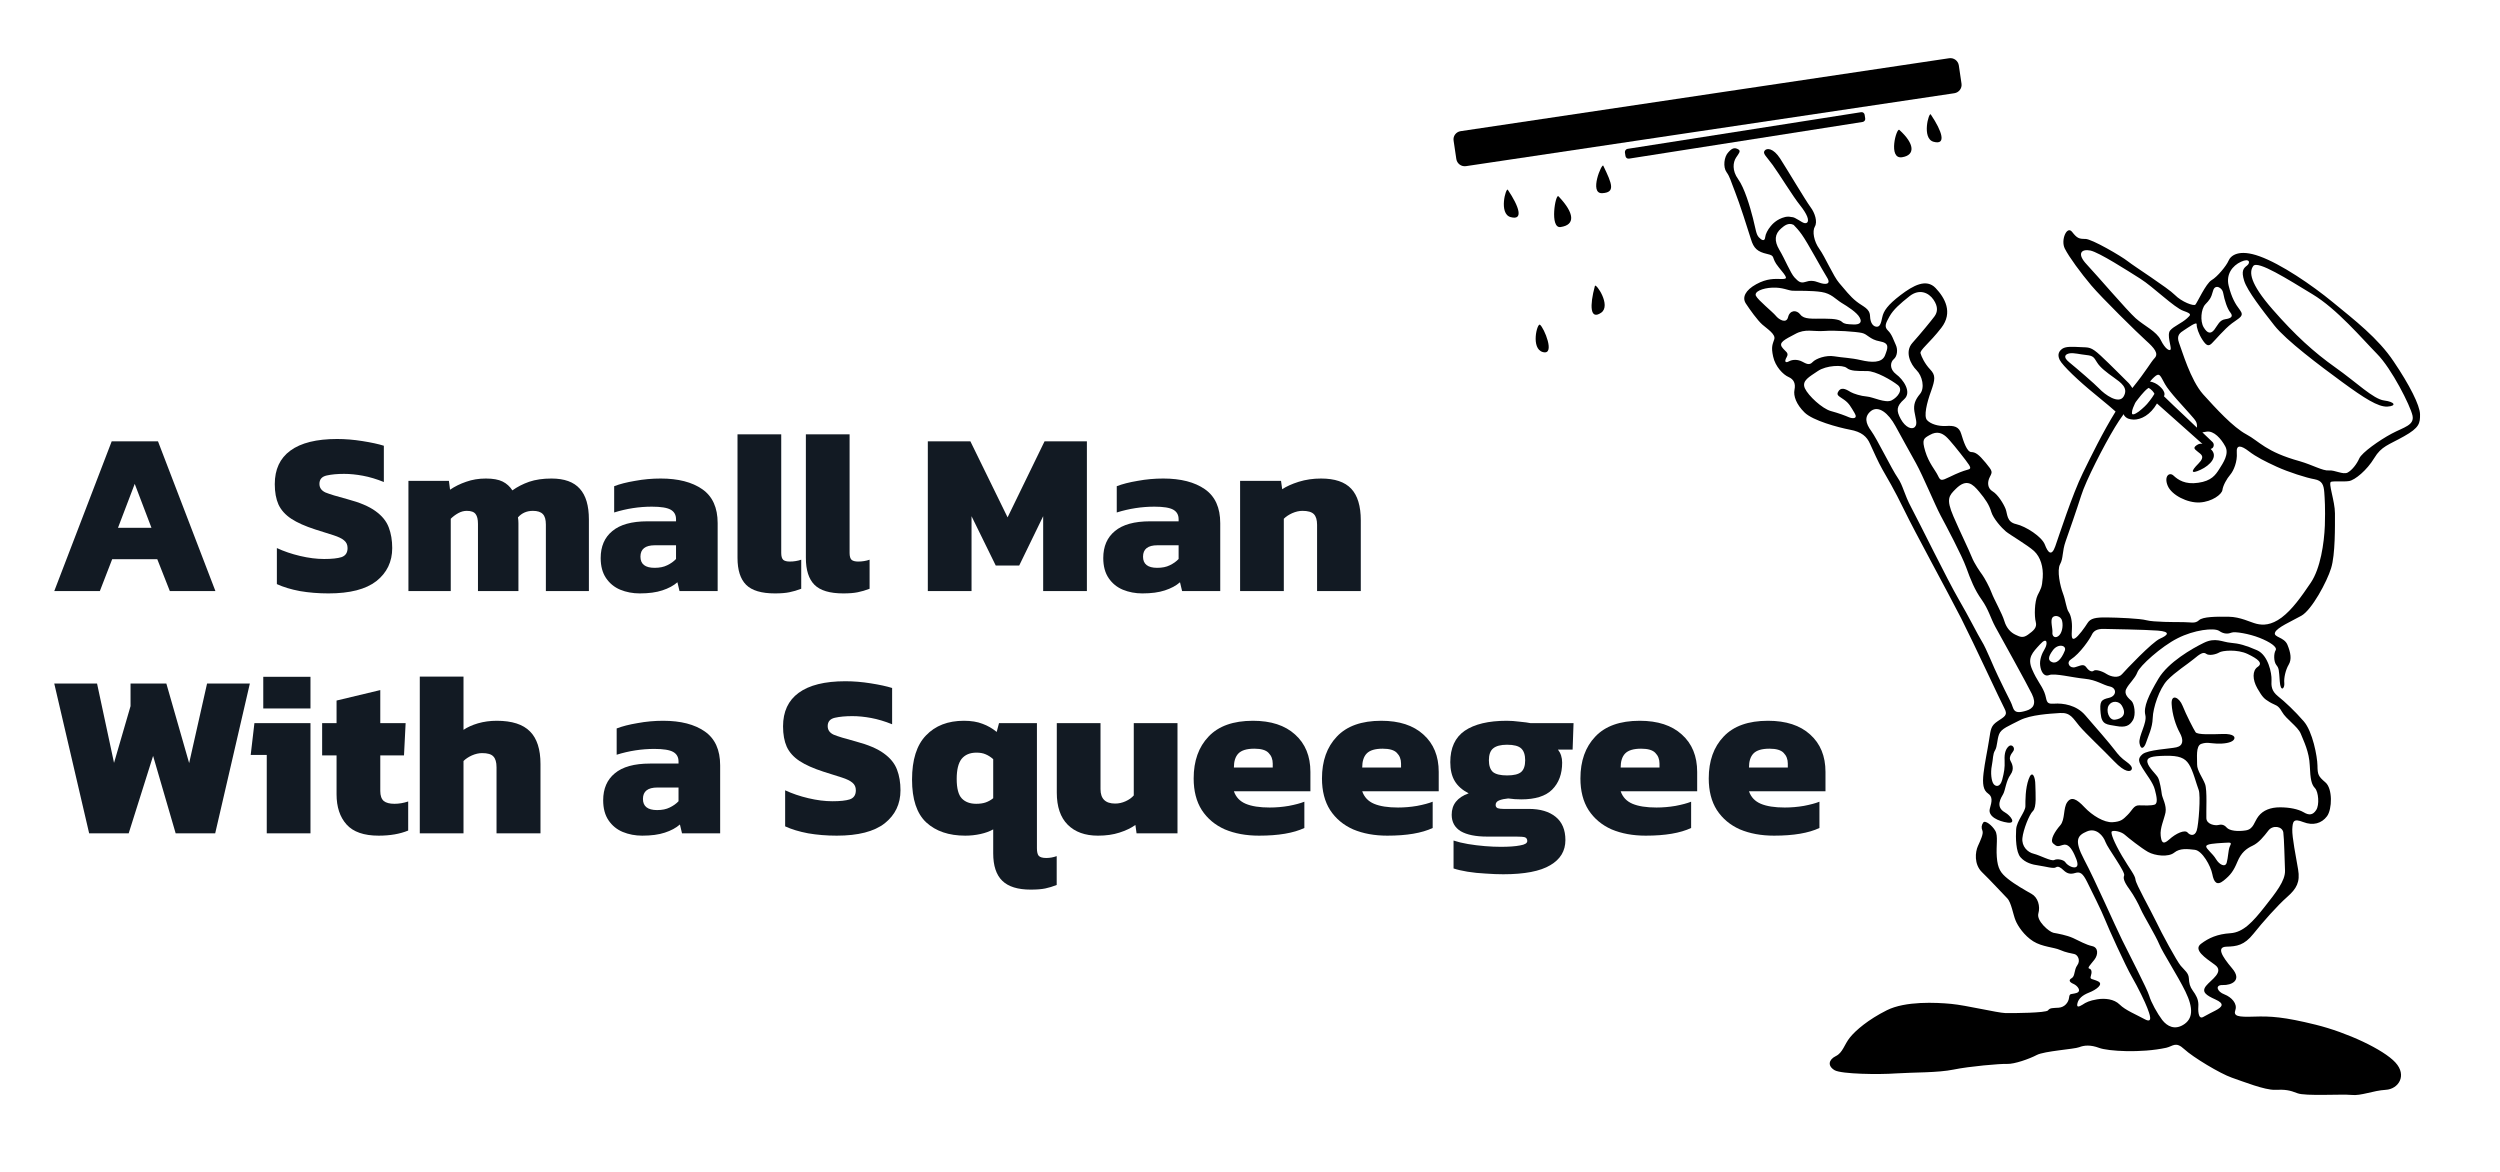 <svg xmlns="http://www.w3.org/2000/svg" width="258" height="121" viewBox="0 0 258 121" fill="none"><path d="M5.6 61L11.528 45.544H16.304L22.232 61H17.528L16.232 57.712H11.576L10.304 61H5.6ZM12.176 54.472H15.632L13.904 49.936L12.176 54.472Z" fill="#121A23"></path><path d="M33.901 61.24C32.861 61.24 31.877 61.16 30.949 61C30.021 60.824 29.229 60.584 28.573 60.28V56.56C29.293 56.896 30.093 57.168 30.973 57.376C31.853 57.584 32.677 57.688 33.445 57.688C34.245 57.688 34.845 57.624 35.245 57.496C35.661 57.352 35.869 57.04 35.869 56.56C35.869 56.224 35.749 55.96 35.509 55.768C35.285 55.576 34.925 55.4 34.429 55.24C33.949 55.08 33.317 54.88 32.533 54.64C31.493 54.304 30.669 53.936 30.061 53.536C29.453 53.136 29.013 52.648 28.741 52.072C28.485 51.496 28.357 50.792 28.357 49.96C28.357 48.44 28.893 47.288 29.965 46.504C31.053 45.704 32.661 45.304 34.789 45.304C35.637 45.304 36.509 45.376 37.405 45.52C38.317 45.664 39.053 45.824 39.613 46V49.744C38.861 49.44 38.141 49.224 37.453 49.096C36.765 48.968 36.117 48.904 35.509 48.904C34.805 48.904 34.205 48.96 33.709 49.072C33.213 49.184 32.965 49.472 32.965 49.936C32.965 50.336 33.173 50.632 33.589 50.824C34.021 51 34.781 51.232 35.869 51.52C37.133 51.856 38.093 52.264 38.749 52.744C39.421 53.224 39.877 53.784 40.117 54.424C40.357 55.048 40.477 55.76 40.477 56.56C40.477 57.968 39.933 59.104 38.845 59.968C37.757 60.816 36.109 61.24 33.901 61.24Z" fill="#121A23"></path><path d="M42.15 61V49.624H46.326L46.446 50.536C46.942 50.2 47.494 49.928 48.102 49.72C48.726 49.496 49.406 49.384 50.142 49.384C50.878 49.384 51.454 49.488 51.87 49.696C52.286 49.904 52.622 50.208 52.878 50.608C53.39 50.24 53.966 49.944 54.606 49.72C55.262 49.496 56.03 49.384 56.91 49.384C58.238 49.384 59.214 49.736 59.838 50.44C60.462 51.128 60.774 52.184 60.774 53.608V61H56.334V54.136C56.334 53.624 56.23 53.264 56.022 53.056C55.814 52.832 55.47 52.72 54.99 52.72C54.366 52.72 53.854 52.944 53.454 53.392C53.486 53.6 53.502 53.8 53.502 53.992C53.502 54.168 53.502 54.368 53.502 54.592V61H49.326V54.064C49.326 53.6 49.246 53.264 49.086 53.056C48.926 52.832 48.622 52.72 48.174 52.72C47.87 52.72 47.574 52.8 47.286 52.96C46.998 53.12 46.742 53.312 46.518 53.536V61H42.15Z" fill="#121A23"></path><path d="M66.022 61.24C65.302 61.24 64.63 61.112 64.006 60.856C63.398 60.6 62.91 60.2 62.542 59.656C62.174 59.112 61.99 58.424 61.99 57.592C61.99 56.392 62.39 55.464 63.19 54.808C63.99 54.136 65.198 53.8 66.814 53.8H69.766V53.584C69.766 53.136 69.582 52.808 69.214 52.6C68.846 52.392 68.198 52.288 67.27 52.288C65.958 52.288 64.662 52.488 63.382 52.888V50.176C63.958 49.952 64.678 49.768 65.542 49.624C66.406 49.464 67.286 49.384 68.182 49.384C69.99 49.384 71.422 49.752 72.478 50.488C73.534 51.224 74.062 52.392 74.062 53.992V61H70.126L69.91 60.088C69.51 60.44 68.99 60.72 68.35 60.928C67.726 61.136 66.95 61.24 66.022 61.24ZM67.558 58.6C68.07 58.6 68.502 58.512 68.854 58.336C69.222 58.16 69.526 57.944 69.766 57.688V56.272H67.582C66.59 56.272 66.094 56.664 66.094 57.448C66.094 58.216 66.582 58.6 67.558 58.6Z" fill="#121A23"></path><path d="M79.975 61.24C78.583 61.24 77.591 60.944 76.999 60.352C76.407 59.76 76.111 58.832 76.111 57.568V44.824H80.623V57.064C80.623 57.416 80.695 57.656 80.839 57.784C80.983 57.896 81.207 57.952 81.511 57.952C81.719 57.952 81.919 57.936 82.111 57.904C82.319 57.872 82.511 57.824 82.687 57.76V60.76C82.271 60.92 81.863 61.04 81.463 61.12C81.079 61.2 80.583 61.24 79.975 61.24Z" fill="#121A23"></path><path d="M87.029 61.24C85.638 61.24 84.646 60.944 84.054 60.352C83.462 59.76 83.166 58.832 83.166 57.568V44.824H87.678V57.064C87.678 57.416 87.749 57.656 87.894 57.784C88.037 57.896 88.262 57.952 88.566 57.952C88.774 57.952 88.974 57.936 89.166 57.904C89.374 57.872 89.566 57.824 89.742 57.76V60.76C89.326 60.92 88.918 61.04 88.517 61.12C88.133 61.2 87.638 61.24 87.029 61.24Z" fill="#121A23"></path><path d="M95.751 61V45.544H100.143L103.983 53.392L107.799 45.544H112.167V61H107.655V53.272L105.183 58.36H102.759L100.263 53.272V61H95.751Z" fill="#121A23"></path><path d="M117.889 61.24C117.169 61.24 116.497 61.112 115.873 60.856C115.265 60.6 114.777 60.2 114.409 59.656C114.041 59.112 113.857 58.424 113.857 57.592C113.857 56.392 114.257 55.464 115.057 54.808C115.857 54.136 117.065 53.8 118.681 53.8H121.633V53.584C121.633 53.136 121.449 52.808 121.081 52.6C120.713 52.392 120.065 52.288 119.137 52.288C117.825 52.288 116.529 52.488 115.249 52.888V50.176C115.825 49.952 116.545 49.768 117.409 49.624C118.273 49.464 119.153 49.384 120.049 49.384C121.857 49.384 123.289 49.752 124.345 50.488C125.401 51.224 125.929 52.392 125.929 53.992V61H121.993L121.777 60.088C121.377 60.44 120.857 60.72 120.217 60.928C119.593 61.136 118.817 61.24 117.889 61.24ZM119.425 58.6C119.937 58.6 120.369 58.512 120.721 58.336C121.089 58.16 121.393 57.944 121.633 57.688V56.272H119.449C118.457 56.272 117.961 56.664 117.961 57.448C117.961 58.216 118.449 58.6 119.425 58.6Z" fill="#121A23"></path><path d="M127.978 61V49.624H132.202L132.322 50.488C132.754 50.2 133.322 49.944 134.026 49.72C134.746 49.496 135.514 49.384 136.33 49.384C137.754 49.384 138.794 49.736 139.45 50.44C140.106 51.144 140.434 52.232 140.434 53.704V61H135.922V54.16C135.922 53.648 135.81 53.28 135.586 53.056C135.362 52.832 134.97 52.72 134.41 52.72C134.074 52.72 133.722 52.8 133.354 52.96C133.002 53.12 132.714 53.312 132.49 53.536V61H127.978Z" fill="#121A23"></path><path d="M9.2 86L5.6 70.544H10.016L11.768 78.728L13.472 72.872V70.544H17.168L19.52 78.752L21.368 70.544H25.784L22.208 86H18.128L15.8 78.008L13.28 86H9.2Z" fill="#121A23"></path><path d="M27.169 73.112V69.848H32.041V73.112H27.169ZM27.529 86V77.912H25.872L26.256 74.624H32.041V86H27.529Z" fill="#121A23"></path><path d="M39.077 86.24C37.557 86.24 36.453 85.856 35.765 85.088C35.077 84.32 34.733 83.28 34.733 81.968V77.96H33.245V74.624H34.733V72.296L39.245 71.216V74.624H41.861L41.693 77.96H39.245V81.632C39.245 82.112 39.365 82.456 39.605 82.664C39.845 82.856 40.213 82.952 40.709 82.952C41.173 82.952 41.645 82.872 42.125 82.712V85.712C41.277 86.064 40.261 86.24 39.077 86.24Z" fill="#121A23"></path><path d="M43.322 86V69.824H47.834V75.32C48.234 75.048 48.73 74.824 49.322 74.648C49.93 74.472 50.578 74.384 51.266 74.384C52.834 74.384 53.978 74.752 54.698 75.488C55.418 76.208 55.778 77.328 55.778 78.848V86H51.242V79.184C51.242 78.656 51.13 78.28 50.906 78.056C50.698 77.832 50.314 77.72 49.754 77.72C49.418 77.72 49.066 77.8 48.698 77.96C48.346 78.12 48.058 78.312 47.834 78.536V86H43.322Z" fill="#121A23"></path><path d="M66.28 86.24C65.56 86.24 64.888 86.112 64.264 85.856C63.656 85.6 63.168 85.2 62.8 84.656C62.432 84.112 62.248 83.424 62.248 82.592C62.248 81.392 62.648 80.464 63.448 79.808C64.248 79.136 65.456 78.8 67.072 78.8H70.024V78.584C70.024 78.136 69.84 77.808 69.472 77.6C69.104 77.392 68.456 77.288 67.528 77.288C66.216 77.288 64.92 77.488 63.64 77.888V75.176C64.216 74.952 64.936 74.768 65.8 74.624C66.664 74.464 67.544 74.384 68.44 74.384C70.248 74.384 71.68 74.752 72.736 75.488C73.792 76.224 74.32 77.392 74.32 78.992V86H70.384L70.168 85.088C69.768 85.44 69.248 85.72 68.608 85.928C67.984 86.136 67.208 86.24 66.28 86.24ZM67.816 83.6C68.328 83.6 68.76 83.512 69.112 83.336C69.48 83.16 69.784 82.944 70.024 82.688V81.272H67.84C66.848 81.272 66.352 81.664 66.352 82.448C66.352 83.216 66.84 83.6 67.816 83.6Z" fill="#121A23"></path><path d="M86.355 86.24C85.314 86.24 84.331 86.16 83.403 86C82.475 85.824 81.683 85.584 81.027 85.28V81.56C81.747 81.896 82.547 82.168 83.427 82.376C84.307 82.584 85.131 82.688 85.899 82.688C86.699 82.688 87.299 82.624 87.698 82.496C88.115 82.352 88.323 82.04 88.323 81.56C88.323 81.224 88.203 80.96 87.963 80.768C87.739 80.576 87.379 80.4 86.882 80.24C86.403 80.08 85.77 79.88 84.987 79.64C83.947 79.304 83.123 78.936 82.514 78.536C81.906 78.136 81.466 77.648 81.195 77.072C80.939 76.496 80.811 75.792 80.811 74.96C80.811 73.44 81.347 72.288 82.418 71.504C83.507 70.704 85.115 70.304 87.243 70.304C88.091 70.304 88.963 70.376 89.859 70.52C90.771 70.664 91.507 70.824 92.067 71V74.744C91.315 74.44 90.594 74.224 89.906 74.096C89.219 73.968 88.57 73.904 87.963 73.904C87.258 73.904 86.659 73.96 86.163 74.072C85.667 74.184 85.418 74.472 85.418 74.936C85.418 75.336 85.626 75.632 86.043 75.824C86.475 76 87.234 76.232 88.323 76.52C89.587 76.856 90.547 77.264 91.203 77.744C91.875 78.224 92.331 78.784 92.57 79.424C92.811 80.048 92.93 80.76 92.93 81.56C92.93 82.968 92.386 84.104 91.299 84.968C90.21 85.816 88.562 86.24 86.355 86.24Z" fill="#121A23"></path><path d="M106.363 91.808C105.035 91.808 104.059 91.504 103.435 90.896C102.811 90.288 102.499 89.344 102.499 88.064V85.592C102.131 85.8 101.691 85.96 101.179 86.072C100.667 86.184 100.147 86.24 99.619 86.24C97.923 86.24 96.579 85.784 95.587 84.872C94.611 83.96 94.123 82.488 94.123 80.456C94.123 78.408 94.603 76.888 95.563 75.896C96.523 74.888 97.827 74.384 99.475 74.384C100.227 74.384 100.867 74.488 101.395 74.696C101.923 74.888 102.411 75.168 102.859 75.536L103.099 74.624H107.011V87.536C107.011 87.92 107.075 88.184 107.203 88.328C107.347 88.472 107.603 88.544 107.971 88.544C108.339 88.544 108.699 88.48 109.051 88.352V91.328C108.651 91.488 108.259 91.608 107.875 91.688C107.491 91.768 106.987 91.808 106.363 91.808ZM100.747 82.952C101.131 82.952 101.459 82.904 101.731 82.808C102.003 82.712 102.259 82.568 102.499 82.376V78.344C102.243 78.12 101.979 77.952 101.707 77.84C101.451 77.728 101.139 77.672 100.771 77.672C100.099 77.672 99.587 77.888 99.235 78.32C98.899 78.752 98.731 79.44 98.731 80.384C98.731 81.36 98.907 82.032 99.259 82.4C99.611 82.768 100.107 82.952 100.747 82.952Z" fill="#121A23"></path><path d="M113.309 86.24C111.981 86.24 110.941 85.864 110.189 85.112C109.437 84.36 109.061 83.256 109.061 81.8V74.624H113.573V81.44C113.573 82.432 114.077 82.928 115.085 82.928C115.453 82.928 115.813 82.848 116.165 82.688C116.517 82.528 116.797 82.328 117.005 82.088V74.624H121.517V86H117.293L117.173 85.136C116.725 85.456 116.173 85.72 115.517 85.928C114.877 86.136 114.141 86.24 113.309 86.24Z" fill="#121A23"></path><path d="M129.93 86.24C128.602 86.24 127.426 86.024 126.402 85.592C125.394 85.144 124.602 84.48 124.026 83.6C123.466 82.72 123.186 81.632 123.186 80.336C123.186 78.528 123.698 77.088 124.722 76.016C125.746 74.928 127.274 74.384 129.306 74.384C131.162 74.384 132.61 74.856 133.65 75.8C134.706 76.744 135.234 78.032 135.234 79.664V81.656H127.338C127.546 82.264 127.954 82.696 128.562 82.952C129.17 83.208 129.994 83.336 131.034 83.336C131.69 83.336 132.346 83.28 133.002 83.168C133.674 83.04 134.21 82.896 134.61 82.736V85.448C133.49 85.976 131.93 86.24 129.93 86.24ZM127.338 79.208H131.346V78.8C131.346 78.352 131.202 77.984 130.914 77.696C130.642 77.408 130.154 77.264 129.45 77.264C128.666 77.264 128.114 77.432 127.794 77.768C127.49 78.088 127.338 78.568 127.338 79.208Z" fill="#121A23"></path><path d="M143.172 86.24C141.844 86.24 140.668 86.024 139.644 85.592C138.636 85.144 137.844 84.48 137.268 83.6C136.708 82.72 136.428 81.632 136.428 80.336C136.428 78.528 136.94 77.088 137.964 76.016C138.988 74.928 140.516 74.384 142.548 74.384C144.404 74.384 145.852 74.856 146.892 75.8C147.948 76.744 148.476 78.032 148.476 79.664V81.656H140.58C140.788 82.264 141.196 82.696 141.804 82.952C142.412 83.208 143.236 83.336 144.276 83.336C144.932 83.336 145.588 83.28 146.244 83.168C146.916 83.04 147.452 82.896 147.852 82.736V85.448C146.732 85.976 145.172 86.24 143.172 86.24ZM140.58 79.208H144.588V78.8C144.588 78.352 144.444 77.984 144.156 77.696C143.884 77.408 143.396 77.264 142.692 77.264C141.908 77.264 141.356 77.432 141.036 77.768C140.732 78.088 140.58 78.568 140.58 79.208Z" fill="#121A23"></path><path d="M155.142 90.224C154.582 90.224 153.974 90.2 153.318 90.152C152.662 90.12 152.038 90.056 151.446 89.96C150.87 89.864 150.39 89.752 150.006 89.624V86.744C150.438 86.888 150.934 87.008 151.494 87.104C152.07 87.2 152.654 87.272 153.246 87.32C153.838 87.368 154.382 87.392 154.878 87.392C155.726 87.392 156.39 87.344 156.87 87.248C157.366 87.168 157.614 87.016 157.614 86.792C157.614 86.6 157.534 86.472 157.374 86.408C157.214 86.36 156.91 86.336 156.462 86.336H153.462C152.294 86.336 151.39 86.152 150.75 85.784C150.126 85.4 149.814 84.832 149.814 84.08C149.814 83.024 150.398 82.288 151.566 81.872C150.91 81.536 150.43 81.112 150.126 80.6C149.822 80.088 149.67 79.44 149.67 78.656C149.67 77.184 150.166 76.104 151.158 75.416C152.166 74.728 153.614 74.384 155.502 74.384C155.902 74.384 156.35 74.416 156.846 74.48C157.342 74.528 157.702 74.576 157.926 74.624H162.39L162.294 77.36H160.782C161.07 77.728 161.214 78.176 161.214 78.704C161.214 79.872 160.87 80.8 160.182 81.488C159.51 82.16 158.446 82.496 156.99 82.496C156.782 82.496 156.558 82.488 156.318 82.472C156.078 82.44 155.854 82.416 155.646 82.4C155.294 82.432 154.99 82.496 154.734 82.592C154.478 82.688 154.35 82.848 154.35 83.072C154.35 83.232 154.422 83.344 154.566 83.408C154.71 83.456 154.91 83.48 155.166 83.48H157.782C158.95 83.48 159.87 83.752 160.542 84.296C161.214 84.84 161.55 85.64 161.55 86.696C161.55 87.816 161.03 88.68 159.99 89.288C158.95 89.912 157.334 90.224 155.142 90.224ZM155.526 80.024C156.23 80.024 156.718 79.904 156.99 79.664C157.262 79.424 157.398 79.024 157.398 78.464C157.398 77.904 157.262 77.496 156.99 77.24C156.718 76.984 156.23 76.856 155.526 76.856C154.87 76.856 154.39 76.984 154.086 77.24C153.798 77.48 153.654 77.888 153.654 78.464C153.654 79.008 153.79 79.408 154.062 79.664C154.35 79.904 154.838 80.024 155.526 80.024Z" fill="#121A23"></path><path d="M169.844 86.24C168.516 86.24 167.34 86.024 166.316 85.592C165.308 85.144 164.516 84.48 163.94 83.6C163.38 82.72 163.1 81.632 163.1 80.336C163.1 78.528 163.612 77.088 164.636 76.016C165.66 74.928 167.188 74.384 169.22 74.384C171.076 74.384 172.524 74.856 173.564 75.8C174.62 76.744 175.148 78.032 175.148 79.664V81.656H167.252C167.46 82.264 167.868 82.696 168.476 82.952C169.084 83.208 169.908 83.336 170.948 83.336C171.604 83.336 172.26 83.28 172.916 83.168C173.588 83.04 174.124 82.896 174.524 82.736V85.448C173.404 85.976 171.844 86.24 169.844 86.24ZM167.252 79.208H171.26V78.8C171.26 78.352 171.116 77.984 170.828 77.696C170.556 77.408 170.068 77.264 169.364 77.264C168.58 77.264 168.028 77.432 167.708 77.768C167.404 78.088 167.252 78.568 167.252 79.208Z" fill="#121A23"></path><path d="M183.086 86.24C181.758 86.24 180.582 86.024 179.558 85.592C178.55 85.144 177.758 84.48 177.182 83.6C176.622 82.72 176.342 81.632 176.342 80.336C176.342 78.528 176.854 77.088 177.878 76.016C178.902 74.928 180.43 74.384 182.462 74.384C184.318 74.384 185.766 74.856 186.806 75.8C187.862 76.744 188.39 78.032 188.39 79.664V81.656H180.494C180.702 82.264 181.11 82.696 181.718 82.952C182.326 83.208 183.15 83.336 184.19 83.336C184.846 83.336 185.502 83.28 186.158 83.168C186.83 83.04 187.366 82.896 187.766 82.736V85.448C186.646 85.976 185.086 86.24 183.086 86.24ZM180.494 79.208H184.502V78.8C184.502 78.352 184.358 77.984 184.07 77.696C183.798 77.408 183.31 77.264 182.606 77.264C181.822 77.264 181.27 77.432 180.95 77.768C180.646 78.088 180.494 78.568 180.494 79.208Z" fill="#121A23"></path><path d="M189.45 108.992C190.184 108.642 190.331 107.779 190.918 107.063C191.505 106.333 192.797 105.222 194.721 104.258C196.644 103.293 199.815 103.454 201.357 103.6C202.913 103.746 206.114 104.521 206.965 104.55C207.817 104.564 211.149 104.535 211.355 104.272C211.56 103.995 211.839 104.038 212.456 103.995C213.073 103.951 213.469 103.454 213.528 102.957C213.587 102.46 213.719 102.65 214.291 102.475C214.864 102.299 214.394 101.715 213.983 101.539C213.572 101.364 213.44 101.145 213.807 100.94C214.159 100.736 214.027 100.093 214.379 99.61C214.732 99.128 214.438 98.544 214.071 98.456C213.704 98.368 213.22 98.31 212.588 98.032C211.972 97.754 210.768 97.725 209.828 97.141C208.903 96.556 208.242 95.577 208.008 94.993C207.758 94.408 207.567 93.122 207.141 92.698C206.716 92.274 205.424 90.857 204.557 90.024C203.691 89.191 203.853 87.905 204.117 87.32C204.381 86.736 204.719 86.034 204.587 85.728C204.455 85.421 204.484 85.143 204.675 84.88C204.866 84.617 205.585 85.172 205.908 85.728C206.231 86.268 205.981 87.233 206.07 88.431C206.158 89.644 206.466 90.097 207.215 90.696C207.963 91.295 209.006 91.88 209.652 92.245C210.313 92.611 210.577 93.516 210.357 94.276C210.151 95.036 211.458 96.162 211.913 96.264C212.383 96.352 213.249 96.498 213.939 96.805C214.629 97.126 215.26 97.492 215.906 97.638C216.552 97.769 216.552 98.514 216.141 99.04C215.73 99.567 215.378 99.903 215.613 99.961C215.862 100.02 215.906 100.327 215.774 100.721C215.642 101.116 215.921 100.984 216.523 101.276C217.125 101.569 216.317 102.153 215.598 102.431C214.893 102.709 214.511 103.059 214.394 103.527C214.277 103.995 214.526 103.921 214.908 103.688C215.275 103.439 215.627 103.264 216.42 103.132C217.213 103.001 218.167 103.088 218.754 103.673C219.342 104.258 220.443 104.696 221.353 105.193C222.263 105.675 221.808 104.579 221.603 104.024C221.397 103.468 220.648 101.905 220.002 100.794C219.356 99.683 217.565 95.738 217.228 94.876C216.89 94.013 215.848 91.938 215.392 91.018C214.937 90.097 214.658 89.936 214.144 90.097C213.631 90.258 213.293 90.126 212.97 89.819C212.647 89.512 212.397 89.352 212.162 89.512C211.928 89.673 211.12 89.425 210.415 89.322C209.725 89.235 209.006 89.03 208.521 88.475C208.037 87.934 208.008 86.458 208.066 85.581C208.125 84.704 209.021 83.784 209.021 83.199C209.021 82.615 209.006 81.387 209.358 80.408C209.711 79.414 210.048 80.13 210.048 81.022C210.063 81.913 210.195 83.316 209.799 83.696C209.402 84.076 208.8 85.64 208.712 86.487C208.624 87.335 209.241 87.963 209.887 88.109C210.533 88.27 211.693 88.913 212.001 88.752C212.309 88.592 212.97 88.723 213.146 88.986C213.322 89.264 213.865 89.6 214.203 89.498C214.541 89.395 214.394 88.869 214.086 88.212C213.777 87.54 213.396 87.013 212.867 87.204C212.339 87.379 212.265 87.379 211.883 87.043C211.502 86.692 212.104 85.757 212.618 85.172C213.131 84.588 212.911 83.389 213.337 82.79C213.763 82.176 214.306 82.439 215.113 83.302C215.921 84.164 217.154 84.909 218.02 84.851C218.887 84.792 219.092 84.573 219.562 84.105C220.046 83.638 220.193 83.097 220.751 83.112C221.294 83.126 221.984 83.156 222.351 83.039C222.719 82.922 222.572 82.206 222.381 81.49C222.205 80.773 221.471 79.882 221.104 79.268C220.736 78.654 220.546 78.304 221.104 77.836C221.661 77.368 223.908 77.281 224.612 77.12C225.317 76.959 225.361 76.36 224.95 75.615C224.539 74.87 224.172 73.73 224.113 72.648C224.055 71.567 224.891 71.947 225.244 72.838C225.596 73.73 226.389 75.279 226.58 75.556C226.756 75.849 228.283 75.776 229.413 75.746C230.544 75.717 230.764 76.082 230.5 76.375C230.235 76.667 229.487 76.769 228.767 76.74C228.063 76.711 227.754 76.565 227.167 76.769C226.58 76.974 226.756 78.245 226.741 78.888C226.727 79.517 227.343 80.306 227.563 80.92C227.798 81.533 227.666 83.784 227.696 84.442C227.725 85.099 228.635 85.216 228.914 85.143C229.208 85.07 229.501 85.07 229.795 85.406C230.089 85.742 230.94 85.83 231.762 85.698C232.585 85.567 232.614 84.821 233.084 84.222C233.554 83.623 234.317 83.316 235.286 83.316C236.255 83.316 237.165 83.492 237.738 83.828C238.296 84.164 238.692 84.12 239.03 83.594C239.382 83.068 239.265 81.723 238.912 81.343C238.545 80.963 238.428 80.437 238.369 79.005C238.31 77.573 237.738 76.477 237.444 75.732C237.151 74.986 235.932 74.227 235.506 73.467C235.08 72.707 234.846 72.824 234.229 72.458C233.612 72.093 233.465 71.903 232.952 71.026C232.452 70.149 232.423 69.199 232.996 68.82C233.568 68.439 233.025 68.001 231.953 67.49C230.881 66.978 229.325 67.139 229.032 67.329C228.738 67.519 227.989 67.709 227.681 67.475C227.387 67.241 227.035 67.475 226.389 68.016C225.743 68.556 224.495 69.331 223.658 70.208C222.836 71.085 222.19 73.057 222.161 74.095C222.131 75.133 221.691 75.966 221.485 76.609C221.28 77.237 220.927 77.442 220.795 76.696C220.678 75.951 221.603 74.621 221.397 73.788C221.192 72.955 221.735 71.757 222.748 70.047C223.761 68.337 226.242 66.92 227.446 66.335C228.65 65.751 229.325 66.262 230.206 66.335C231.087 66.408 231.762 66.598 232.937 67.11C234.097 67.621 234.449 69.521 234.42 70.149C234.39 70.778 234.39 71.289 235.095 71.859C235.8 72.414 236.842 73.394 237.752 74.446C238.663 75.498 239.147 78.07 239.162 79.005C239.177 79.941 239.235 80.101 239.984 80.744C240.733 81.373 240.689 83.506 240.146 84.237C239.588 84.982 238.707 85.231 237.694 84.836C236.681 84.442 236.607 84.748 236.563 85.581C236.534 86.4 236.945 88.431 237.165 89.732C237.385 91.018 237.018 91.704 236.035 92.567C235.051 93.429 233.509 95.168 232.555 96.366C231.601 97.564 230.823 97.667 229.78 97.696C228.738 97.725 229.266 98.646 230.353 99.932C231.439 101.203 230.25 101.686 229.399 101.656C228.547 101.627 228.797 102.343 229.56 102.621C230.309 102.913 230.911 103.585 230.691 104.228C230.47 104.871 230.926 104.974 232.629 104.915C234.332 104.857 235.712 104.944 238.971 105.748C242.23 106.552 245.974 108.306 247.207 109.65C248.441 110.994 247.516 112.397 246.209 112.47C244.902 112.544 243.654 113.113 242.671 112.997C241.672 112.894 237.899 113.143 237.092 112.821C236.284 112.5 235.829 112.427 234.772 112.47C233.715 112.5 231.513 111.623 230.324 111.214C229.134 110.804 226.315 109.109 225.42 108.276C224.524 107.443 224.26 107.969 223.555 108.13C220.927 108.7 217.536 108.481 216.64 108.145C215.745 107.809 215.084 107.867 214.57 108.072C214.056 108.276 210.973 108.466 210.195 108.875C209.417 109.285 207.875 109.825 207.141 109.796C206.407 109.767 203.236 110.045 201.606 110.381C199.977 110.717 197.451 110.658 195.675 110.775C193.899 110.907 190.067 110.848 189.347 110.454C188.569 110.001 188.716 109.358 189.45 108.992ZM226.903 81.519C226.683 80.963 226.315 79.487 225.89 78.859C225.479 78.216 224.877 77.968 223.467 77.997C222.073 78.026 221.5 78.143 221.617 78.684C221.735 79.224 222.528 79.911 222.704 80.247C222.895 80.584 223.056 81.606 223.1 81.972C223.144 82.337 223.614 83.112 223.482 83.842C223.335 84.573 222.895 85.45 222.983 86.239C223.056 86.823 223.159 87.276 223.864 86.633C224.568 85.99 225.479 85.596 225.758 85.918C226.037 86.239 226.492 86.312 226.697 85.728C226.903 85.128 227.123 82.074 226.903 81.519ZM229.443 86.984C228.532 87.043 227.725 87.087 227.681 87.335C227.652 87.598 228.342 88.066 228.694 88.665C229.046 89.249 229.648 89.542 229.795 89.03C229.942 88.519 229.957 87.773 230.089 87.423C230.309 86.926 230.353 86.926 229.443 86.984ZM227.358 104.959C227.872 104.667 228.356 104.433 228.635 104.287C229.355 103.907 229.604 103.585 228.635 103.147C227.666 102.709 227.167 102.372 227.666 101.744C228.165 101.116 229.589 100.297 228.576 99.567C227.563 98.836 226.33 98.017 227.138 97.404C227.945 96.79 228.841 96.395 230.177 96.308C231.513 96.22 232.496 95.124 233.686 93.619C234.875 92.114 235.844 90.901 235.814 89.849C235.77 88.796 235.726 86.531 235.638 85.903C235.536 85.274 234.552 85.114 234.097 85.713C233.627 86.327 233.098 86.984 232.467 87.276C231.836 87.569 231.293 87.978 230.896 88.942C230.5 89.892 230.191 90.302 229.487 90.871C228.782 91.441 228.474 91.061 228.312 90.214C228.151 89.366 227.27 87.788 226.506 87.7C225.743 87.613 224.979 87.51 224.378 87.993C223.79 88.475 222.41 88.329 221.676 87.919C220.957 87.51 219.65 86.473 219.268 86.137C218.887 85.8 218.064 85.654 217.932 85.815C217.8 85.961 218.167 86.926 218.989 88.329C219.812 89.717 220.34 90.316 220.384 90.784C220.428 91.251 221.94 93.911 222.513 95.109C223.071 96.293 224.642 99.187 225.053 99.669C225.479 100.166 225.86 100.414 225.89 100.955C225.919 101.481 225.993 101.817 226.301 102.241C226.609 102.665 226.873 103.103 226.873 103.688C226.829 104.243 226.844 105.237 227.358 104.959ZM225.288 105.777C226.33 105.164 226.374 104.053 225.537 102.329C224.701 100.619 223.203 98.339 222.836 97.448C222.469 96.556 221.192 94.452 220.942 93.867C220.692 93.283 220.193 92.377 219.812 91.851C219.43 91.325 219.033 90.725 219.21 90.36C219.386 90.009 217.507 87.525 217.286 86.897C217.066 86.268 216.347 85.391 215.378 85.8C214.423 86.21 213.998 86.648 215.084 88.709C216.185 90.769 218.285 95.562 219.004 97.009C219.709 98.456 221.588 102.051 221.794 102.752C221.999 103.454 222.645 104.608 223.144 105.266C223.673 105.938 224.422 106.289 225.288 105.777Z" fill="black"></path><path d="M179.378 15.407C179.686 15.582 179.48 15.787 179.158 16.269C178.849 16.751 178.732 17.599 179.378 18.49C180.024 19.381 180.596 21.296 180.905 22.523C181.213 23.751 181.228 24.16 181.507 24.482C181.786 24.789 182.123 24.964 182.167 24.482C182.197 24.16 182.431 23.707 182.725 23.356C182.857 23.196 183.327 22.611 184.237 22.392C184.458 22.348 184.648 22.348 184.825 22.392C184.942 22.392 185.104 22.421 185.265 22.509C185.779 22.757 186.219 23.196 186.484 22.977C186.748 22.757 186.498 22.1 185.764 21.179C185.03 20.273 183.606 17.935 182.931 17.014C182.255 16.093 181.888 15.845 182.109 15.553C182.329 15.246 183.004 15.275 183.709 16.357C184.414 17.453 186.396 20.784 186.851 21.384C187.306 21.983 187.585 22.903 187.291 23.386C187.012 23.868 187.188 24.905 187.761 25.695C188.334 26.484 189.214 28.53 189.802 29.202C190.389 29.874 190.917 30.59 191.593 31.116C192.268 31.657 192.958 31.818 192.988 32.621C193.017 33.425 193.369 33.718 193.692 33.718C194.001 33.718 194.118 33.396 194.25 32.738C194.382 32.095 194.808 31.467 196.129 30.459C197.451 29.45 198.801 28.72 199.756 29.728C200.71 30.736 201.576 32.242 200.343 33.834C199.11 35.427 198.097 36.129 198.2 36.465C198.288 36.786 198.625 37.532 199.198 38.131C199.77 38.73 199.712 39.154 199.286 40.367C198.846 41.565 198.508 42.968 198.875 43.362C199.242 43.757 200.02 44.005 200.828 43.962C201.65 43.903 202.178 44.02 202.398 44.78C202.633 45.555 202.986 46.636 203.426 46.651C203.867 46.665 204.19 46.87 204.924 47.761C205.658 48.653 205.628 48.682 205.349 49.223C205.071 49.763 205.1 50.392 205.643 50.713C206.186 51.035 206.774 51.999 206.979 52.525C207.185 53.051 207.067 53.87 208.066 54.089C209.079 54.323 210.723 55.39 211.031 56.208C211.34 57.026 211.721 57.465 212.103 56.383C212.485 55.302 213.865 51.02 214.951 48.813C215.744 47.191 217.021 44.575 218.328 42.471C218.078 42.252 217.403 41.653 216.155 40.644C214.57 39.358 212.837 37.722 212.558 37.137C212.279 36.553 212.514 36.202 212.866 35.968C213.234 35.749 213.821 35.778 214.702 35.822C215.583 35.866 215.773 35.763 216.786 36.699C217.799 37.634 219.312 39.183 219.532 39.388C219.708 39.534 219.958 39.87 220.06 40.045C221.514 38.248 221.94 37.4 222.351 36.962C222.806 36.494 222.336 35.924 221.47 35.15C220.604 34.375 216.889 30.722 215.817 29.45C214.746 28.179 213.527 26.528 213.087 25.651C212.646 24.774 213.307 23.254 213.835 23.926C214.364 24.599 214.555 24.657 215.216 24.657C215.876 24.657 218.93 26.44 219.591 26.966C220.251 27.492 223.716 29.699 224.436 30.429C225.155 31.16 226.388 31.613 226.564 31.438C226.741 31.262 227.651 29.246 228.238 28.91C228.825 28.573 229.765 27.434 229.985 26.908C230.205 26.381 231.028 25.665 233.2 26.454C235.388 27.244 238.545 29.377 240.747 31.189C242.949 33.001 245.43 34.901 247.031 37.312C248.675 39.738 249.732 41.843 249.747 42.749C249.761 43.669 249.688 44.137 248.088 45.029C246.487 45.934 245.768 46.037 245.019 47.279C244.27 48.521 243.037 49.544 242.421 49.646C241.804 49.734 240.908 49.632 240.571 49.719C240.233 49.807 240.967 51.707 240.967 52.978C240.967 54.25 241.011 57.231 240.571 58.634C240.145 60.037 238.574 62.945 237.502 63.544C236.43 64.143 234.992 64.757 234.786 65.268C234.581 65.78 235.726 65.721 236.063 66.54C236.401 67.358 236.519 68.045 236.196 68.586C235.873 69.126 235.682 69.974 235.74 70.5C235.799 71.026 235.359 71.508 235.271 70.31C235.183 69.112 235.197 68.98 234.918 68.629C234.639 68.279 234.639 67.446 234.845 67.11C235.05 66.774 234.258 66.248 233.186 65.824C232.114 65.4 230.631 65.151 230.308 65.283C229.985 65.415 229.53 65.473 229.016 65.108C228.488 64.757 226.418 65.005 224.729 65.868C223.041 66.715 220.809 68.732 220.574 69.389C220.325 70.047 219.708 70.529 219.429 71.099C219.15 71.655 219.693 72.078 219.972 72.341C220.251 72.604 220.457 73.73 220.119 74.314C219.782 74.899 219.341 75.103 218.401 74.928C217.462 74.753 216.889 74.84 216.786 73.613C216.669 72.4 216.801 72.21 217.638 72.02C218.46 71.83 218.46 71.011 217.755 70.851C217.036 70.705 216.375 70.164 215.142 70.047C213.894 69.93 212.03 69.448 211.472 69.667C210.914 69.886 210.62 69.272 210.547 68.688C210.473 68.103 210.694 67.49 211.017 66.964C211.34 66.438 211.296 65.648 210.532 66.496C209.754 67.344 209.196 67.87 209.71 69.068C210.224 70.266 210.65 70.646 210.973 71.435C211.296 72.225 211.031 72.692 211.971 72.619C212.911 72.546 214.291 72.765 215.186 73.803C216.096 74.84 217.799 76.813 218.211 77.368C218.622 77.909 218.886 78.216 219.503 78.654C220.119 79.108 220.046 79.341 219.943 79.473C219.826 79.604 219.356 79.794 218.167 78.552C216.977 77.31 215.245 75.703 214.584 74.913C213.924 74.124 213.674 73.51 212.588 73.584C211.501 73.657 209.578 73.759 208.447 74.329C207.317 74.913 206.524 75.191 206.304 75.776C206.084 76.36 206.128 77.032 205.893 77.427C205.643 77.822 205.702 78.289 205.555 79.02C205.408 79.751 205.511 80.627 205.746 80.92C205.966 81.197 206.421 81.256 206.627 80.467C206.832 79.677 206.906 79.254 206.876 78.479C206.832 77.705 207.009 77.266 207.317 77.003C207.625 76.74 208.036 77.208 207.743 77.558C207.464 77.909 207.332 78.231 207.478 78.508C207.625 78.786 207.933 79.327 207.478 79.955C207.023 80.584 206.95 81.548 206.73 81.943C206.509 82.337 205.893 83.258 206.891 83.828C207.508 84.178 208.124 85.026 207.185 84.894C206.26 84.763 205.129 84.266 205.349 83.462C205.584 82.659 205.643 82.22 205.159 81.884C204.674 81.548 204.571 80.905 204.703 79.78C204.836 78.654 205.1 77.485 205.276 76.346C205.452 75.206 205.467 74.899 206.157 74.431C206.847 73.963 207.243 73.817 206.862 73.116C206.48 72.415 203.764 66.525 202.398 63.822C201.018 61.118 197.568 54.82 196.526 52.657C195.483 50.509 194.691 49.193 194.265 48.448C193.839 47.703 193.325 46.534 192.988 45.803C192.665 45.058 192.121 44.561 190.903 44.342C189.684 44.108 187.086 43.406 186.234 42.573C185.383 41.74 185.06 40.864 185.192 40.221C185.324 39.578 185.118 39.139 184.575 38.905C184.032 38.672 183.21 37.839 182.989 36.801C182.754 35.763 182.945 35.515 183.107 35.004C183.268 34.492 182.373 33.937 181.874 33.498C181.374 33.06 180.582 31.949 180.171 31.321C179.759 30.692 180.126 29.947 181.242 29.333C182.358 28.72 183.151 28.778 183.856 28.793C184.56 28.807 184.428 28.632 183.562 27.58C182.696 26.528 183.327 26.425 182.358 26.206C181.389 25.987 180.978 25.636 180.699 24.686C180.405 23.736 179.51 20.931 179.055 19.791C178.6 18.651 178.541 18.271 178.174 17.759C177.807 17.248 177.91 16.166 178.379 15.699C178.79 15.231 179.055 15.231 179.378 15.407ZM211.809 63.734C211.574 64.055 211.853 64.903 211.809 65.268C211.765 65.634 212.044 65.897 212.397 65.663C212.764 65.429 212.955 64.684 212.808 64.07C212.705 63.588 212.059 63.413 211.809 63.734ZM220.134 42.077C220.06 42.252 220.016 42.442 220.016 42.588C220.016 42.647 220.031 42.69 220.031 42.705C220.046 42.734 220.06 42.734 220.075 42.749C220.09 42.749 220.105 42.763 220.134 42.763C220.193 42.763 220.31 42.734 220.427 42.661C220.618 42.559 220.839 42.398 221.044 42.208C221.25 42.033 221.441 41.843 221.573 41.697C221.764 41.492 221.954 41.214 222.116 40.995C222.189 40.878 222.248 40.791 222.292 40.718C222.307 40.688 222.336 40.659 222.336 40.63C222.321 40.6 222.292 40.542 222.248 40.484C222.175 40.381 222.072 40.264 221.954 40.177C221.896 40.133 221.852 40.089 221.808 40.075C221.778 40.06 221.749 40.045 221.734 40.031C221.719 40.045 221.69 40.06 221.646 40.089C221.543 40.162 221.411 40.279 221.279 40.425C221.073 40.644 220.839 40.922 220.662 41.156C220.574 41.273 220.486 41.375 220.427 41.463C220.398 41.507 220.369 41.55 220.354 41.58C220.339 41.609 220.325 41.638 220.325 41.638C220.281 41.74 220.207 41.901 220.134 42.077ZM218.152 38.964C217.432 38.452 216.728 37.926 216.405 37.386C216.082 36.859 216.008 36.713 215.318 36.64C214.614 36.567 214.012 36.392 213.586 36.465C213.175 36.538 212.822 36.801 213.542 37.386C214.261 37.97 216.199 39.636 216.64 40.104C217.212 40.718 218.666 41.77 219.165 40.907C219.679 40.016 218.857 39.475 218.152 38.964ZM222.307 38.92C222.204 39.008 222.057 39.168 221.881 39.373C222.233 39.431 222.586 39.607 222.85 39.841C222.997 39.958 223.114 40.104 223.217 40.235C223.305 40.381 223.378 40.513 223.378 40.674C223.378 40.747 223.364 40.82 223.32 40.893C223.716 41.287 224.7 42.223 225.698 43.158C226.051 43.494 226.403 43.816 226.726 44.137C226.755 43.567 226.652 43.465 226.021 42.749C225.361 41.989 223.878 40.454 223.423 39.636C222.953 38.818 222.894 38.365 222.307 38.92ZM225.331 32.081C224.392 31.759 222.204 29.596 220.883 28.764C219.561 27.93 216.654 26.06 215.729 25.855C214.79 25.665 214.291 26.177 215.362 27.302C216.419 28.427 219.503 32.037 220.398 32.841C221.294 33.644 222.556 34.185 222.997 35.106C223.452 36.026 223.922 36.275 224.01 36.056C224.113 35.837 223.584 34.536 223.966 34.097C224.333 33.659 225.14 33.367 225.713 32.841C226.08 32.49 226.256 32.402 225.331 32.081ZM228.385 30.02C228.179 30.795 228.018 30.956 227.577 31.423C227.152 31.891 227.034 33.133 227.416 33.776C227.798 34.419 228.15 34.492 228.517 34.024C228.884 33.542 229.046 33.031 229.648 32.943C230.249 32.855 230.499 32.665 230.176 32.256C229.853 31.862 229.574 30.999 229.427 30.21C229.354 29.713 228.59 29.246 228.385 30.02ZM240.336 48.55C240.952 48.492 241.804 49.018 242.274 48.77C242.729 48.521 243.213 47.907 243.478 47.308C243.742 46.709 245.562 45.423 246.825 44.751C248.088 44.079 249.189 43.889 248.969 42.88C248.748 41.872 246.825 38.043 245.298 36.509C243.786 34.974 241.173 31.876 238.633 30.356C236.107 28.822 232.995 26.849 232.54 27.448C232.085 28.062 232.173 29.231 234.522 31.92C236.871 34.609 238.794 36.348 240.996 37.912C243.213 39.475 244.916 41.185 246.047 41.331C247.177 41.477 247.339 41.901 246.385 41.96C245.43 42.018 243.977 41.083 241.701 39.417C239.425 37.751 235.917 35.12 234.713 33.586C233.509 32.052 231.923 30.02 231.6 28.983C231.277 27.945 231.527 27.682 231.894 27.404C232.261 27.127 232.173 26.601 231.277 27.01C230.382 27.419 229.706 28.311 230 29.494C230.294 30.692 230.675 31.365 231.16 31.993C231.644 32.636 231.13 32.768 230.338 33.367C229.545 33.966 228.576 35.135 228.253 35.442C227.93 35.749 227.71 35.705 227.298 35.077C226.887 34.448 226.682 33.791 226.697 33.469C226.711 33.148 225.816 33.805 225.405 34.068C224.993 34.331 224.582 34.594 224.876 35.383C225.184 36.173 226.051 39.212 227.357 40.688C228.679 42.15 230.455 44.093 231.82 44.824C233.186 45.555 233.802 46.621 237.341 47.6C238.691 47.995 239.719 48.609 240.336 48.55ZM217.623 72.794C217.3 73.32 217.638 74.373 218.284 74.27C218.93 74.183 219.561 73.788 218.959 72.794C218.68 72.341 217.946 72.268 217.623 72.794ZM214.173 68.849C214.746 68.688 215.025 68.469 215.318 68.878C215.612 69.287 215.906 69.36 216.082 69.214C216.258 69.068 216.919 69.243 217.388 69.55C217.873 69.857 218.622 70.003 218.989 69.579C219.356 69.156 222.101 66.262 222.909 65.911C223.701 65.561 224.083 65.195 222.688 65.078C221.294 64.976 217.829 64.918 217.095 64.903C216.375 64.888 216.038 65.137 215.862 65.531C215.685 65.911 214.687 67.431 213.689 68.074C213.219 68.396 213.601 69.024 214.173 68.849ZM213.821 64.918C213.777 65.678 213.777 66.072 214.129 65.882C214.481 65.692 215.157 64.742 215.45 64.275C215.744 63.822 216.243 63.705 217.403 63.719C218.578 63.734 220.824 63.822 221.529 64.012C222.233 64.202 224.465 64.202 225.287 64.202C226.095 64.202 226.52 64.392 226.931 64.012C227.328 63.632 228.737 63.632 229.985 63.646C231.218 63.661 232.217 64.216 232.877 64.377C233.538 64.538 234.375 64.538 235.461 63.734C236.548 62.916 237.473 61.615 238.471 60.139C239.47 58.663 239.851 56.076 239.925 54.235C239.983 52.394 239.91 51.473 239.866 50.801C239.807 50.041 239.646 49.603 238.853 49.456C238.06 49.325 236.137 48.711 234.962 48.17C233.788 47.63 232.848 47.162 232.07 46.563C231.307 45.978 230.763 45.832 230.837 46.724C230.91 47.63 230.514 48.58 230.161 48.989C229.809 49.398 229.413 50.099 229.354 50.567C229.295 51.02 228.282 51.78 227.02 51.853C225.757 51.926 224.098 51.093 223.701 50.114C223.305 49.15 223.878 48.667 224.318 49.091C224.773 49.515 225.507 50.026 226.858 49.822C228.209 49.632 228.635 49.033 229.031 48.404C229.427 47.776 230.073 46.841 229.648 46.066C229.222 45.277 228.473 44.429 227.724 44.546C227.548 44.575 227.401 44.605 227.284 44.619C227.754 45.072 228.135 45.438 228.326 45.613C228.414 45.701 228.458 45.803 228.458 45.92C228.458 45.993 228.444 46.051 228.414 46.124C228.356 46.241 228.253 46.3 228.135 46.329C228.987 47.089 228.077 48.024 227.108 48.477C226.065 48.96 226.08 48.638 226.873 47.849C227.666 47.06 227.064 46.855 226.814 46.621C226.564 46.388 226.227 46.256 226.711 45.934C226.931 45.788 227.122 45.759 227.298 45.818L222.6 41.638C221.91 42.836 220.956 43.304 220.207 43.304C220.002 43.304 219.796 43.26 219.635 43.202C219.459 43.129 219.326 43.026 219.224 42.88C219.194 42.836 219.165 42.778 219.165 42.734C218.827 43.202 218.519 43.655 218.269 44.079C217.109 45.993 215.245 49.632 214.775 51.152C214.291 52.671 213.557 54.776 213.175 55.857C212.793 56.939 212.955 57.582 212.602 58.225C212.25 58.868 212.617 60.504 212.896 61.235C213.175 61.966 213.248 62.813 213.483 63.149C213.718 63.486 213.865 64.158 213.821 64.918ZM211.78 68.337C212.191 68.498 212.69 68.147 213.087 67.153C213.307 66.584 212.382 66.379 211.853 67.11C211.31 67.84 211.369 68.177 211.78 68.337ZM197.788 38.204C197.187 37.605 196.526 36.319 197.363 35.383C198.2 34.448 199.315 33.089 199.638 32.651C199.961 32.212 200.035 31.657 199.536 30.926C199.036 30.196 198.082 29.772 197.069 30.561C196.071 31.35 195.395 31.949 194.999 32.651C194.603 33.352 194.426 33.718 194.837 34.112C195.249 34.507 195.41 35.091 195.645 35.588C195.88 36.085 195.792 36.772 195.439 37.064C195.072 37.371 194.97 38.087 195.689 38.628C196.408 39.154 197.333 40.469 196.511 41.2C195.689 41.93 195.689 42.383 196.159 43.246C196.643 44.122 197.319 44.371 197.612 44.064C197.921 43.757 197.686 43.202 197.568 42.471C197.451 41.74 197.656 41.243 198.155 40.644C198.655 40.031 198.39 38.803 197.788 38.204ZM202.839 47.469C202.178 46.607 201.195 45.365 200.813 45.043C200.431 44.722 199.917 44.444 199.139 44.897C198.523 45.248 198.317 45.335 198.684 46.563C199.051 47.791 199.726 48.521 199.991 49.077C200.255 49.632 200.328 49.646 201.195 49.223C202.061 48.799 202.575 48.609 203 48.492C203.426 48.375 203.5 48.331 202.839 47.469ZM210.092 64.187C209.93 63.588 209.96 62.097 210.283 61.425C210.606 60.767 210.738 60.665 210.811 59.598C210.884 58.532 210.591 57.494 209.915 56.865C209.24 56.252 207.434 55.2 207.009 54.849C206.583 54.498 205.702 53.519 205.496 52.818C205.291 52.116 204.909 51.532 204.248 50.742C203.588 49.953 202.956 49.34 201.841 50.45C201.136 51.152 200.813 51.473 201.591 53.285C202.369 55.083 203.177 56.705 203.47 57.45C203.764 58.195 204.351 59.014 204.571 59.321C204.792 59.627 205.32 60.577 205.54 61.191C205.761 61.805 206.627 63.325 206.847 64.085C207.067 64.83 207.522 65.283 207.992 65.502C208.462 65.721 208.756 65.882 209.284 65.502C209.827 65.108 210.253 64.786 210.092 64.187ZM193.12 44.488C193.707 45.291 195.234 48.434 195.836 49.296C196.423 50.158 196.482 50.962 197.26 52.408C198.038 53.855 201.004 59.905 202.12 61.82C203.235 63.734 204.087 65.473 204.527 66.189C204.982 66.905 205.761 68.907 206.201 69.784C206.627 70.661 207.126 71.713 207.493 72.415C207.86 73.116 207.654 73.803 209.137 73.335C209.813 73.13 210.194 72.648 209.695 71.625C209.196 70.602 206.451 65.648 205.922 64.698C205.408 63.749 205.232 62.916 204.513 61.893C203.779 60.87 203.367 59.818 202.912 58.561C202.457 57.304 200.872 54.323 200.27 53.197C199.668 52.058 198.464 49.135 197.73 47.805C196.996 46.475 196.232 45.116 195.616 43.976C194.867 42.603 193.868 41.843 193.105 42.398C192.356 42.983 192.532 43.699 193.12 44.488ZM186.263 40.075C186.63 40.864 188.055 42.164 188.921 42.413C189.787 42.647 190.462 42.91 190.8 43.056C191.138 43.202 191.784 43.275 191.387 42.617C190.991 41.96 190.829 41.623 190.316 41.258C189.802 40.878 189.42 40.805 189.758 40.337C190.11 39.855 190.712 40.308 191.006 40.469C191.299 40.63 192.048 40.878 192.665 40.922C193.281 40.966 194.573 41.638 195.219 41.317C195.865 40.98 196.438 40.206 195.85 39.738C195.263 39.271 193.59 38.277 192.665 38.292C191.681 38.292 190.976 38.306 190.58 37.97C190.169 37.634 188.48 37.692 187.599 38.292C186.733 38.891 185.911 39.271 186.263 40.075ZM183.9 35.822C184.237 36.304 184.663 36.377 184.384 36.859C184.105 37.342 184.267 37.488 184.634 37.283C185.015 37.079 185.544 37.093 185.97 37.312C186.396 37.532 186.719 37.736 187.056 37.371C187.394 37.006 188.436 36.626 189.302 36.772C190.154 36.918 190.976 36.918 192.048 37.166C193.105 37.415 194.206 37.488 194.529 36.684C194.837 35.88 195.028 35.413 193.986 35.223C192.944 35.033 192.753 34.492 192.151 34.361C191.578 34.229 189.391 34.068 188.26 34.156C187.13 34.244 186.322 33.878 185.25 34.477C184.164 35.047 183.562 35.34 183.9 35.822ZM182.916 29.684C181.859 29.728 181.007 30.108 181.213 30.532C181.418 30.97 182.945 32.198 183.254 32.578C183.562 32.972 184.355 33.455 184.531 32.724C184.707 31.993 185.412 31.949 185.794 32.461C186.175 32.972 187.012 32.885 188.245 32.885C189.479 32.885 189.875 33.016 190.11 33.235C190.345 33.44 190.594 33.455 191.255 33.484C191.901 33.513 192.209 33.294 191.916 32.768C191.637 32.242 190.668 31.628 190.037 31.248C189.405 30.853 188.994 30.298 187.996 30.137C186.983 29.976 185.5 30.02 185.015 30.006C184.546 29.991 183.973 29.64 182.916 29.684ZM183.621 25.768C184.223 26.776 184.781 28.194 185.192 28.632C185.603 29.07 185.823 29.246 186.293 29.1C186.763 28.939 187.159 28.939 187.717 29.158C188.289 29.377 189.053 29.421 188.539 28.617C188.025 27.814 186.572 25.081 185.955 24.219C185.647 23.78 185.338 23.444 185.104 23.21C184.56 22.933 184.135 23.298 183.812 23.576C183.151 24.146 183.077 24.847 183.621 25.768Z" fill="black"></path><path d="M165.459 17.102C166.384 19.016 166.722 19.864 165.342 19.937C163.962 19.995 165.312 16.795 165.459 17.102Z" fill="black"></path><path d="M199.55 14.632C198.288 14.296 199.066 11.519 199.257 11.812C200.446 13.58 200.886 14.997 199.55 14.632Z" fill="black"></path><path d="M158.925 33.513C159.337 33.805 160.555 36.699 159.219 36.333C157.956 35.983 158.632 33.308 158.925 33.513Z" fill="black"></path><path d="M155.608 19.586C156.797 21.354 157.238 22.772 155.902 22.407C154.639 22.07 155.417 19.308 155.608 19.586Z" fill="black"></path><path d="M165.24 32.271C164.095 33.06 164.036 31.569 164.594 29.509C164.682 29.173 166.312 31.525 165.24 32.271Z" fill="black"></path><path d="M196.012 13.405C197.597 14.837 197.671 16.006 196.305 16.225C194.808 16.473 195.718 13.142 196.012 13.405Z" fill="black"></path><path d="M160.835 20.258C162.494 21.997 162.597 23.21 161.055 23.43C159.895 23.605 160.527 19.937 160.835 20.258Z" fill="black"></path><path d="M150.734 13.536L201.15 6.01C201.635 5.937 202.075 6.273 202.149 6.741L202.427 8.626C202.501 9.108 202.163 9.546 201.693 9.62L151.291 17.146C150.807 17.219 150.366 16.883 150.293 16.415L150.014 14.53C149.926 14.047 150.264 13.609 150.734 13.536Z" fill="black"></path><path d="M167.956 15.363L192.063 11.578C192.239 11.549 192.401 11.665 192.43 11.841L192.489 12.221C192.518 12.396 192.401 12.557 192.224 12.586L168.117 16.371C167.941 16.4 167.78 16.283 167.75 16.108L167.691 15.728C167.677 15.553 167.794 15.392 167.956 15.363Z" fill="black"></path></svg>